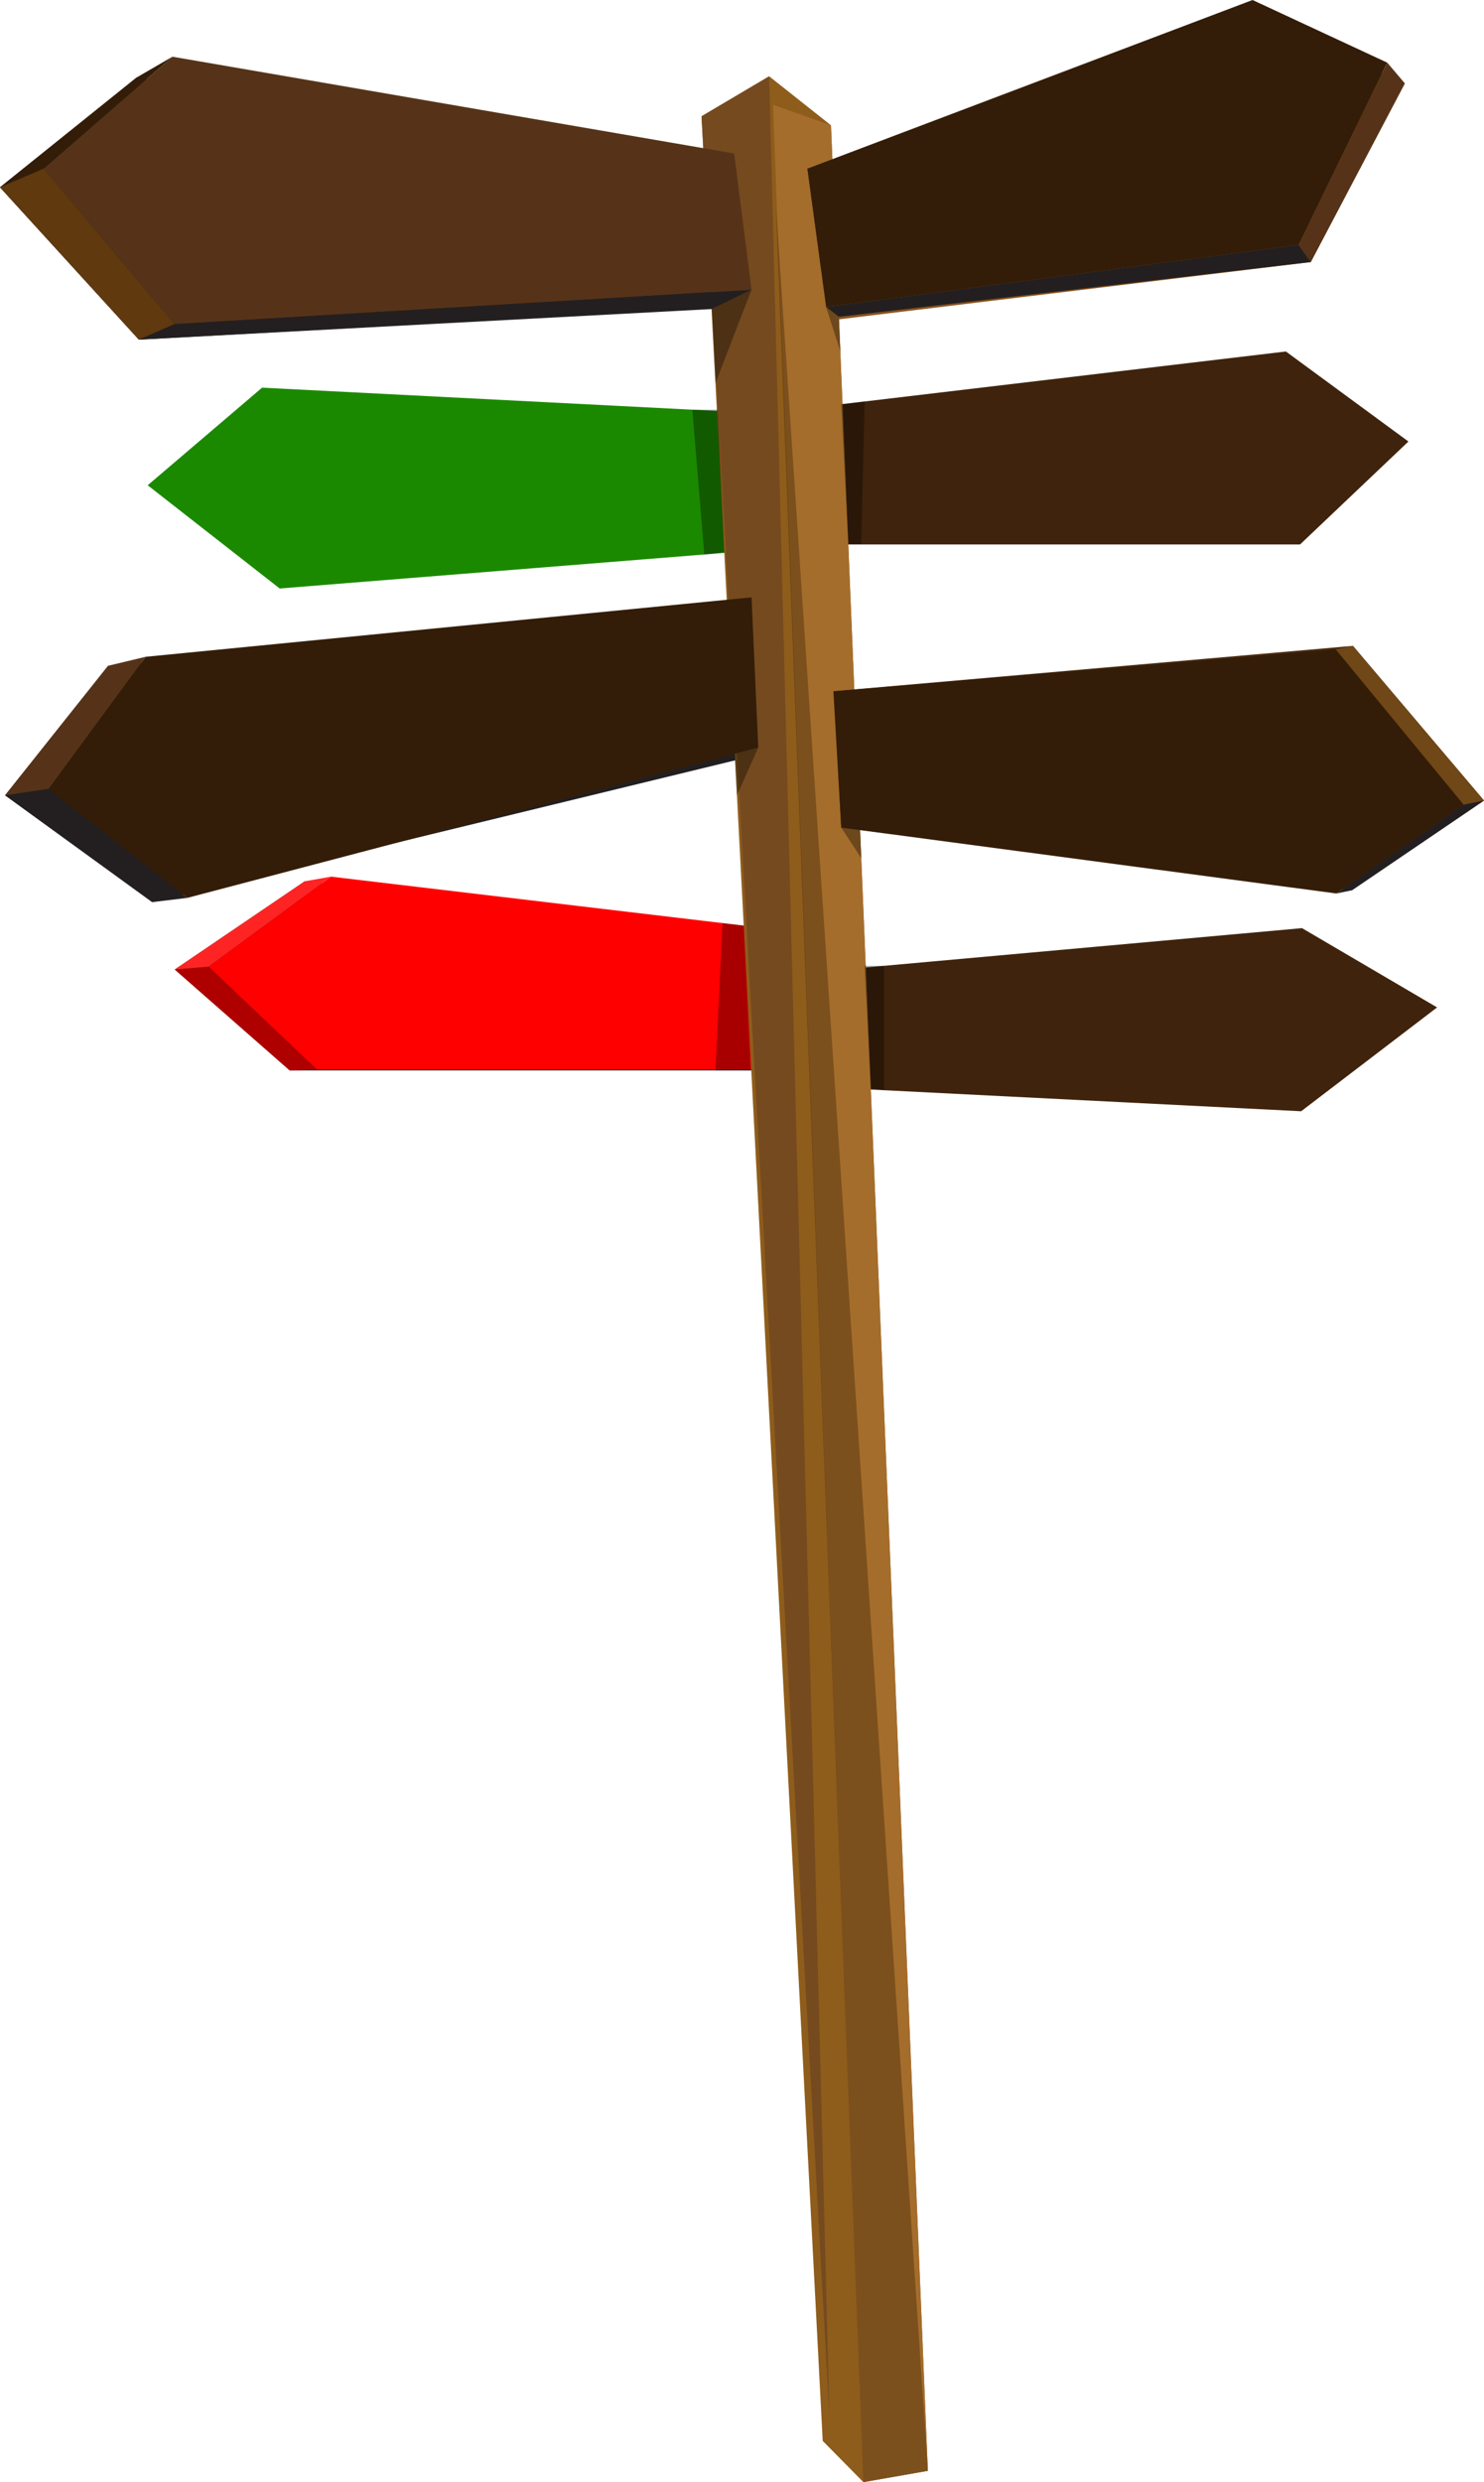 <svg xmlns="http://www.w3.org/2000/svg" viewBox="0 0 338.73 566.382"><title>crossroad</title><path fill="#231f20" d="M181.382 213.353l-3.264 30.9H66.128l-26.232-23.022 29.667-20.134 111.819 12.256z"/><path fill="#89521b" d="M180.266 42.735L288.049 5.012l32.612 14.014-21.467 40.773L184.81 73.678l-4.544-30.943z"/><path fill="#231f20" d="M167.168 39.345l4.206 30.464-139.67 7.695L0 42.739l31.168-25.043 136 21.649zm4.206 99.278L24.684 151.92 1.16 181.477l33.59 24.374 138.246-33.614-1.622-33.614z"/><path fill="#3f230c" d="M188.083 92.71l3.078 31.523h105.588l24.732-23.486-27.971-20.54L188.083 92.71z"/><path fill="red" d="M180.98 212.542l-3.078 31.523H72.314l-24.732-23.486 27.972-20.54 105.426 12.503z"/><path fill="#1b8900" d="M170.904 94.147L59.822 88.46l-26.113 22.272 30.131 23.553 109.703-8.782-2.639-31.356z"/><path fill="#3f230c" d="M189.824 221.464l107.363-9.675 30.836 18.09-31.029 23.694-101.476-5.117-5.694-26.992z"/><path fill="#8e5c1b" d="M187.789 556.981L160.131 26.535l15.434-9.123 14.112 11.181 22.11 535.21-14.722 2.579-9.276-9.401z"/><path fill="#a56d2b" d="M176.44 23.894l20.625 542.488 14.722-2.579-22.11-535.21-13.237-4.699z"/><path fill="#754a1f" d="M175.565 17.412l13.748 533.764-29.182-524.641 15.434-9.123z"/><path fill="#331d08" opacity=".36" d="M197.065 566.382L177.158 47.735l34.629 516.068-14.722 2.579z"/><path fill="#331d08" d="M184.279 38.484L285.9 0l30.748 14.297-20.24 41.595-107.844 14.159-4.285-31.567z"/><path fill="#49290e" d="M192.015 188.846l116.566 14.301 30.149-20.477-29.914-35.291-118.438 10.335 1.637 31.132z"/><path fill="#331d08" d="M192.015 188.846l113.013 15.035 29.074-20.255-29.207-35.438-114.667 9.557 1.787 31.101z"/><path fill="#563318" d="M167.578 35.025l3.966 31.079-131.686 7.849L9.967 38.487 39.353 12.94l128.225 22.085z"/><path fill="#331d08" d="M171.544 136.305L33.24 149.871l-22.18 30.153 31.671 24.865 130.343-34.292-1.53-34.292zM39.353 12.94l-8.185 4.756L0 42.739l31.704 34.765 8.154-3.551L9.967 38.487 39.353 12.94z"/><path fill="#563318" d="M316.648 14.297l4.013 4.729-21.467 40.773-2.786-3.907 20.24-41.595z"/><path fill="#231f20" d="M188.564 70.051l2.918 2.238 107.712-12.49-2.786-3.907-107.844 14.159z"/><path fill="#563318" d="M24.684 151.92l8.556-2.049-22.18 30.153-9.9 1.453 23.524-29.557z"/><path fill="#231f20" d="M34.75 205.851l7.981-.962-31.671-24.865-9.9 1.453 33.59 24.374z"/><path fill="#60390f" d="M0 42.739l9.967-4.252 29.891 35.466-8.154 3.551L0 42.739z"/><path fill="#231f20" d="M171.544 66.104l-9.119 4.415-130.721 6.985 8.154-3.551 131.686-7.849z"/><path fill="#704716" d="M338.73 182.67l-4.628.956-29.207-35.438 3.921-.809 29.914 35.291z"/><path fill="#231f20" d="M305.028 203.881l3.553-.734 30.149-20.477-4.628.956-29.074 20.255z"/><path fill="#af0000" d="M39.896 221.231l7.686-.652 24.732 23.486-6.186.188-26.232-23.022z"/><path fill="#ff2424" d="M75.554 200.039l-5.991 1.058-29.667 20.134 7.686-.652 27.972-20.54z"/><path opacity=".34" d="M164.904 210.635l-1.597 33.618h8.067l-1.614-33.042-4.856-.576zm6.64-144.531l-8.237 21.34-.882-16.925 9.119-4.415zm17.02 3.947l3.245 10.156-.327-7.918-2.918-2.238zm-15.49 100.546l-4.864 10.88-.494-9.47 5.358-1.41zm18.941 18.249l4.57 6.981-.264-6.408-4.306-.573zm9.764 31.541v28.384l-3.028-.519-1.395-27.865h4.423zM197.356 91.61l-.771 32.544h-2.961l-1.609-31.91 5.341-.634zm-39.336 1.878l2.736 33.039 4.562-.518-1.463-32.521h-5.835z"/></svg>